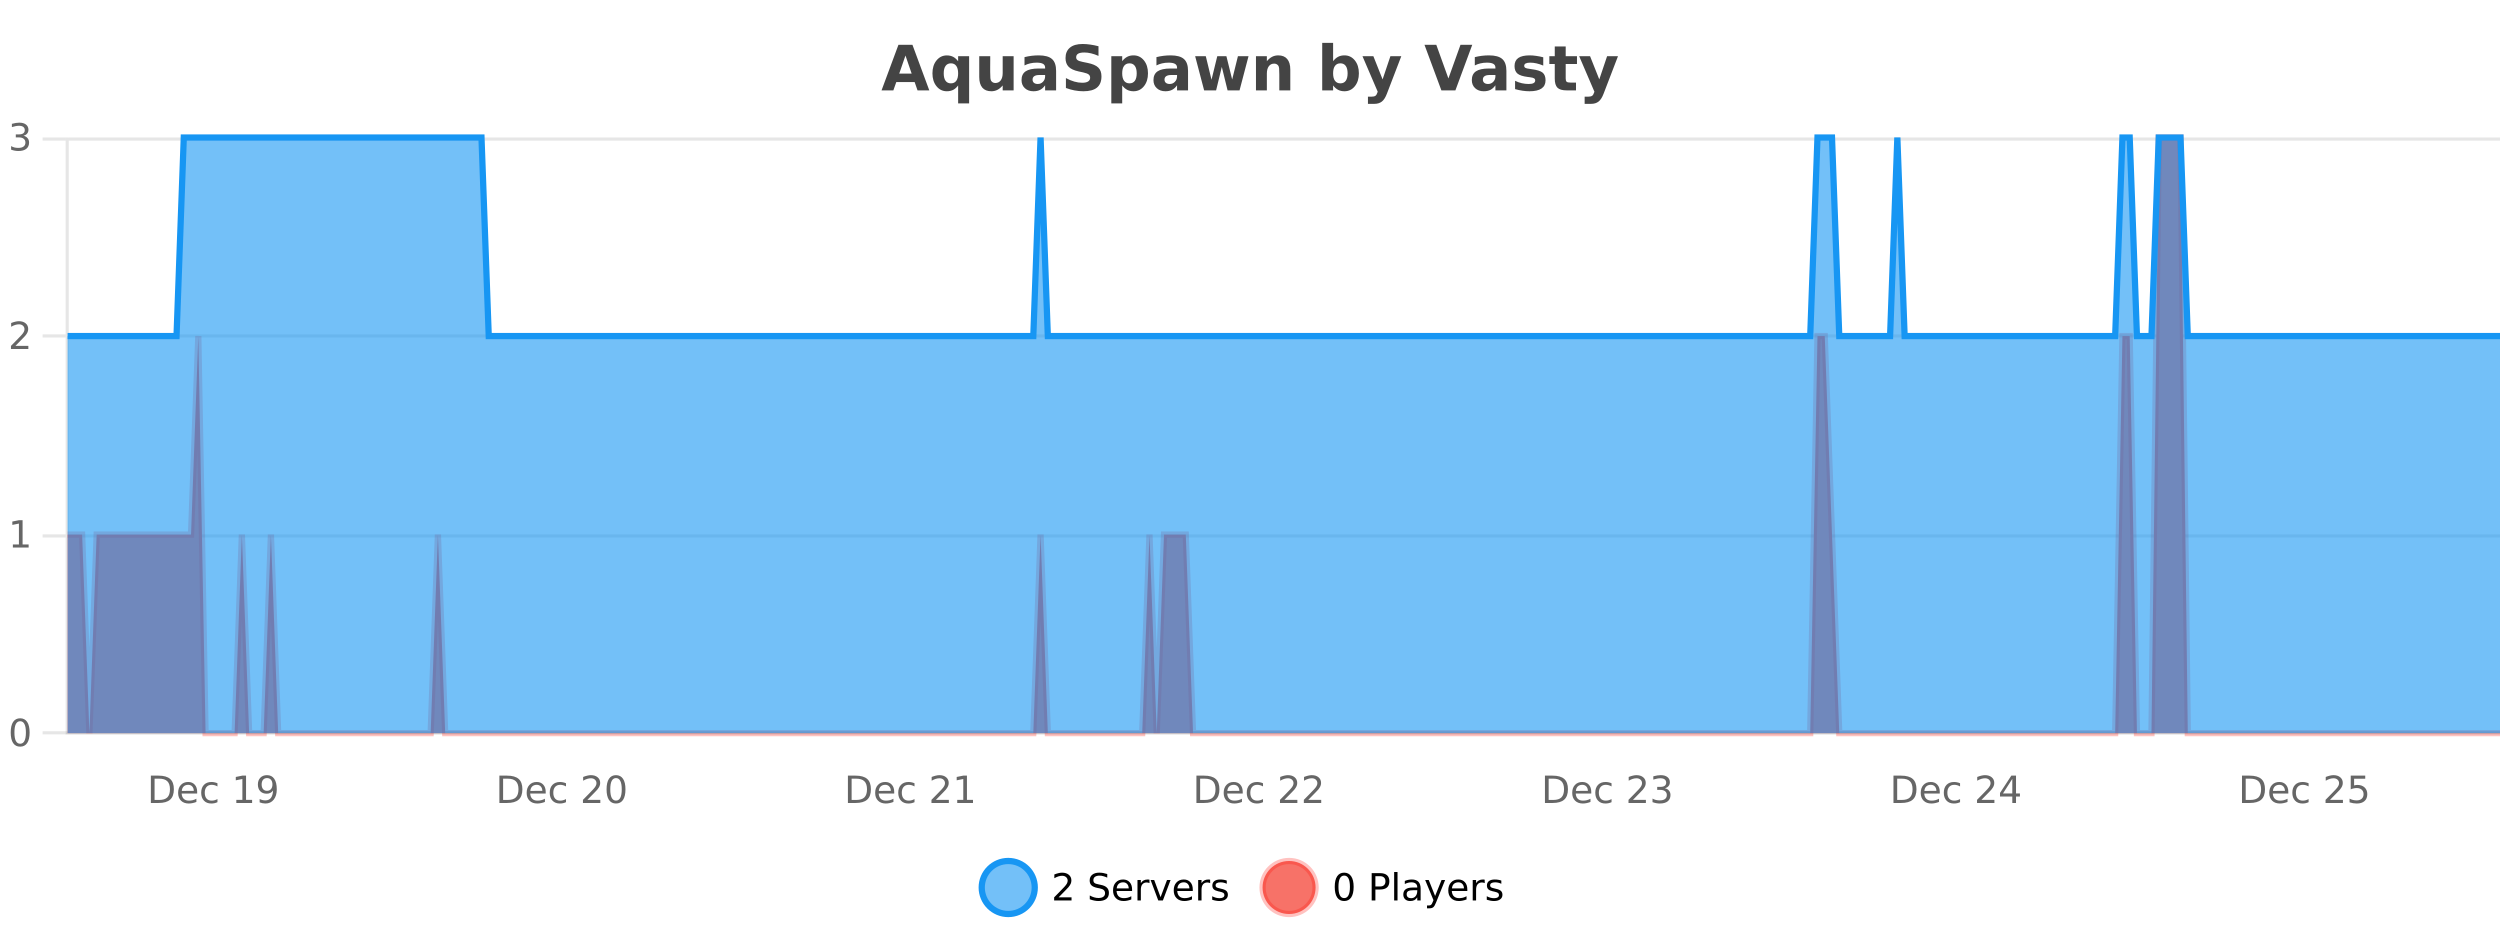 <?xml version="1.0" encoding="UTF-8"?>
<svg xmlns="http://www.w3.org/2000/svg" xmlns:xlink="http://www.w3.org/1999/xlink" width="800pt" height="300pt" viewBox="0 0 800 300" version="1.1">
<defs>
<clipPath id="clip1">
  <path d="M 285 263 L 360 263 L 360 300 L 285 300 Z M 285 263 "/>
</clipPath>
<clipPath id="clip2">
  <path d="M 375 263 L 450 263 L 450 300 L 375 300 Z M 375 263 "/>
</clipPath>
<clipPath id="clip3">
  <path d="M 21.633 44 L 800 44 L 800 234.602 L 21.633 234.602 Z M 21.633 44 "/>
</clipPath>
<clipPath id="clip4">
  <path d="M 20.633 43 L 800 43 L 800 235.602 L 20.633 235.602 Z M 20.633 43 "/>
</clipPath>
<clipPath id="clip5">
  <path d="M 21.633 44 L 800 44 L 800 234.602 L 21.633 234.602 Z M 21.633 44 "/>
</clipPath>
<clipPath id="clip6">
  <path d="M 20.633 43 L 800 43 L 800 136 L 20.633 136 Z M 20.633 43 "/>
</clipPath>
</defs>
<g id="surface1227271">
<rect x="0" y="0" width="800" height="300" style="fill:rgb(100%,100%,100%);fill-opacity:1;stroke:none;"/>
<path style="fill:none;stroke-width:1;stroke-linecap:butt;stroke-linejoin:miter;stroke:rgb(0%,0%,0%);stroke-opacity:0.098;stroke-miterlimit:10;" d="M 22 234.5 L 800 234.5 "/>
<path style="fill:none;stroke-width:1;stroke-linecap:butt;stroke-linejoin:miter;stroke:rgb(0%,0%,0%);stroke-opacity:0.098;stroke-miterlimit:10;" d="M 13.633 234.5 L 21 234.5 "/>
<path style="fill:none;stroke-width:1;stroke-linecap:butt;stroke-linejoin:miter;stroke:rgb(0%,0%,0%);stroke-opacity:0.098;stroke-miterlimit:10;" d="M 22 171.5 L 800 171.5 "/>
<path style="fill:none;stroke-width:1;stroke-linecap:butt;stroke-linejoin:miter;stroke:rgb(0%,0%,0%);stroke-opacity:0.098;stroke-miterlimit:10;" d="M 13.633 171.5 L 21 171.5 "/>
<path style="fill:none;stroke-width:1;stroke-linecap:butt;stroke-linejoin:miter;stroke:rgb(0%,0%,0%);stroke-opacity:0.098;stroke-miterlimit:10;" d="M 22 107.5 L 800 107.5 "/>
<path style="fill:none;stroke-width:1;stroke-linecap:butt;stroke-linejoin:miter;stroke:rgb(0%,0%,0%);stroke-opacity:0.098;stroke-miterlimit:10;" d="M 13.633 107.5 L 21 107.5 "/>
<path style="fill:none;stroke-width:1;stroke-linecap:butt;stroke-linejoin:miter;stroke:rgb(0%,0%,0%);stroke-opacity:0.098;stroke-miterlimit:10;" d="M 22 44.5 L 800 44.5 "/>
<path style="fill:none;stroke-width:1;stroke-linecap:butt;stroke-linejoin:miter;stroke:rgb(0%,0%,0%);stroke-opacity:0.098;stroke-miterlimit:10;" d="M 13.633 44.5 L 21 44.5 "/>
<path style=" stroke:none;fill-rule:nonzero;fill:rgb(9.02%,58.824%,95.294%);fill-opacity:0.6;" d="M 331.121 284 C 331.121 288.688 327.324 292.484 322.637 292.484 C 317.953 292.484 314.152 288.688 314.152 284 C 314.152 279.312 317.953 275.516 322.637 275.516 C 327.324 275.516 331.121 279.312 331.121 284 Z M 331.121 284 "/>
<g clip-path="url(#clip1)" clip-rule="nonzero">
<path style="fill:none;stroke-width:2;stroke-linecap:butt;stroke-linejoin:miter;stroke:rgb(9.02%,58.824%,95.294%);stroke-opacity:1;stroke-miterlimit:10;" d="M 331.121 284 C 331.121 288.688 327.324 292.484 322.637 292.484 C 317.953 292.484 314.152 288.688 314.152 284 C 314.152 279.312 317.953 275.516 322.637 275.516 C 327.324 275.516 331.121 279.312 331.121 284 Z M 331.121 284 "/>
</g>
<path style=" stroke:none;fill-rule:nonzero;fill:rgb(0%,0%,0%);fill-opacity:1;" d="M 338.75 287.156 L 342.891 287.156 L 342.891 288.156 L 337.328 288.156 L 337.328 287.156 C 337.773 286.699 338.383 286.078 339.156 285.297 C 339.938 284.508 340.426 283.996 340.625 283.766 C 341.008 283.352 341.273 282.996 341.422 282.703 C 341.578 282.402 341.656 282.109 341.656 281.828 C 341.656 281.359 341.488 280.98 341.156 280.688 C 340.832 280.398 340.41 280.25 339.891 280.25 C 339.516 280.25 339.117 280.312 338.703 280.438 C 338.297 280.562 337.859 280.762 337.391 281.031 L 337.391 279.828 C 337.867 279.641 338.312 279.5 338.719 279.406 C 339.133 279.305 339.516 279.25 339.859 279.25 C 340.766 279.25 341.488 279.48 342.031 279.938 C 342.57 280.387 342.844 280.992 342.844 281.75 C 342.844 282.105 342.773 282.445 342.641 282.766 C 342.504 283.09 342.258 283.469 341.906 283.906 C 341.801 284.023 341.488 284.352 340.969 284.891 C 340.445 285.434 339.707 286.188 338.75 287.156 Z M 354.32 279.688 L 354.32 280.844 C 353.871 280.637 353.445 280.48 353.039 280.375 C 352.641 280.262 352.262 280.203 351.898 280.203 C 351.25 280.203 350.75 280.328 350.398 280.578 C 350.055 280.828 349.883 281.188 349.883 281.656 C 349.883 282.043 349.996 282.336 350.227 282.531 C 350.453 282.73 350.898 282.887 351.555 283 L 352.258 283.156 C 353.141 283.324 353.793 283.621 354.211 284.047 C 354.637 284.465 354.852 285.027 354.852 285.734 C 354.852 286.59 354.562 287.234 353.992 287.672 C 353.43 288.109 352.594 288.328 351.492 288.328 C 351.086 288.328 350.648 288.281 350.18 288.188 C 349.711 288.094 349.227 287.953 348.727 287.766 L 348.727 286.547 C 349.203 286.82 349.672 287.023 350.133 287.156 C 350.602 287.293 351.055 287.359 351.492 287.359 C 352.168 287.359 352.688 287.23 353.055 286.969 C 353.43 286.699 353.617 286.32 353.617 285.828 C 353.617 285.402 353.48 285.07 353.211 284.828 C 352.949 284.578 352.516 284.398 351.914 284.281 L 351.195 284.141 C 350.309 283.965 349.668 283.688 349.273 283.312 C 348.887 282.938 348.695 282.418 348.695 281.75 C 348.695 280.969 348.965 280.359 349.508 279.922 C 350.047 279.477 350.797 279.25 351.758 279.25 C 352.172 279.25 352.59 279.289 353.008 279.359 C 353.434 279.434 353.871 279.543 354.32 279.688 Z M 362.266 284.609 L 362.266 285.125 L 357.297 285.125 C 357.348 285.875 357.57 286.445 357.969 286.828 C 358.375 287.215 358.93 287.406 359.641 287.406 C 360.055 287.406 360.457 287.359 360.844 287.266 C 361.238 287.164 361.629 287.008 362.016 286.797 L 362.016 287.828 C 361.617 287.984 361.219 288.105 360.812 288.188 C 360.406 288.281 359.992 288.328 359.578 288.328 C 358.535 288.328 357.707 288.027 357.094 287.422 C 356.477 286.809 356.172 285.98 356.172 284.938 C 356.172 283.867 356.461 283.016 357.047 282.391 C 357.629 281.758 358.41 281.438 359.391 281.438 C 360.273 281.438 360.973 281.727 361.484 282.297 C 362.004 282.859 362.266 283.633 362.266 284.609 Z M 361.188 284.281 C 361.176 283.699 361.008 283.23 360.688 282.875 C 360.363 282.523 359.938 282.344 359.406 282.344 C 358.801 282.344 358.316 282.516 357.953 282.859 C 357.598 283.203 357.395 283.684 357.344 284.297 Z M 367.836 282.594 C 367.711 282.531 367.574 282.484 367.43 282.453 C 367.293 282.414 367.137 282.391 366.961 282.391 C 366.355 282.391 365.887 282.59 365.555 282.984 C 365.23 283.383 365.07 283.953 365.07 284.703 L 365.07 288.156 L 363.992 288.156 L 363.992 281.594 L 365.07 281.594 L 365.07 282.609 C 365.297 282.215 365.594 281.922 365.961 281.734 C 366.324 281.539 366.766 281.438 367.289 281.438 C 367.359 281.438 367.438 281.445 367.523 281.453 C 367.617 281.465 367.715 281.48 367.82 281.5 Z M 368.195 281.594 L 369.336 281.594 L 371.383 287.094 L 373.445 281.594 L 374.586 281.594 L 372.117 288.156 L 370.648 288.156 Z M 381.688 284.609 L 381.688 285.125 L 376.719 285.125 C 376.77 285.875 376.992 286.445 377.391 286.828 C 377.797 287.215 378.352 287.406 379.062 287.406 C 379.477 287.406 379.879 287.359 380.266 287.266 C 380.66 287.164 381.051 287.008 381.438 286.797 L 381.438 287.828 C 381.039 287.984 380.641 288.105 380.234 288.188 C 379.828 288.281 379.414 288.328 379 288.328 C 377.957 288.328 377.129 288.027 376.516 287.422 C 375.898 286.809 375.594 285.98 375.594 284.938 C 375.594 283.867 375.883 283.016 376.469 282.391 C 377.051 281.758 377.832 281.438 378.812 281.438 C 379.695 281.438 380.395 281.727 380.906 282.297 C 381.426 282.859 381.688 283.633 381.688 284.609 Z M 380.609 284.281 C 380.598 283.699 380.43 283.23 380.109 282.875 C 379.785 282.523 379.359 282.344 378.828 282.344 C 378.223 282.344 377.738 282.516 377.375 282.859 C 377.02 283.203 376.816 283.684 376.766 284.297 Z M 387.258 282.594 C 387.133 282.531 386.996 282.484 386.852 282.453 C 386.715 282.414 386.559 282.391 386.383 282.391 C 385.777 282.391 385.309 282.59 384.977 282.984 C 384.652 283.383 384.492 283.953 384.492 284.703 L 384.492 288.156 L 383.414 288.156 L 383.414 281.594 L 384.492 281.594 L 384.492 282.609 C 384.719 282.215 385.016 281.922 385.383 281.734 C 385.746 281.539 386.188 281.438 386.711 281.438 C 386.781 281.438 386.859 281.445 386.945 281.453 C 387.039 281.465 387.137 281.48 387.242 281.5 Z M 392.562 281.781 L 392.562 282.812 C 392.258 282.656 391.941 282.543 391.609 282.469 C 391.285 282.387 390.945 282.344 390.594 282.344 C 390.062 282.344 389.66 282.43 389.391 282.594 C 389.117 282.75 388.984 282.996 388.984 283.328 C 388.984 283.578 389.078 283.777 389.266 283.922 C 389.461 284.059 389.852 284.188 390.438 284.312 L 390.797 284.406 C 391.566 284.562 392.113 284.793 392.438 285.094 C 392.758 285.398 392.922 285.812 392.922 286.344 C 392.922 286.961 392.676 287.445 392.188 287.797 C 391.707 288.152 391.047 288.328 390.203 288.328 C 389.848 288.328 389.477 288.289 389.094 288.219 C 388.719 288.156 388.32 288.059 387.906 287.922 L 387.906 286.797 C 388.301 287.008 388.691 287.164 389.078 287.266 C 389.461 287.371 389.848 287.422 390.234 287.422 C 390.734 287.422 391.117 287.34 391.391 287.172 C 391.672 286.996 391.812 286.746 391.812 286.422 C 391.812 286.133 391.711 285.906 391.516 285.75 C 391.316 285.594 390.883 285.445 390.219 285.297 L 389.844 285.219 C 389.176 285.074 388.691 284.855 388.391 284.562 C 388.098 284.273 387.953 283.875 387.953 283.375 C 387.953 282.75 388.172 282.273 388.609 281.938 C 389.047 281.605 389.664 281.438 390.469 281.438 C 390.863 281.438 391.238 281.469 391.594 281.531 C 391.945 281.586 392.27 281.668 392.562 281.781 Z M 332.637 277.016 "/>
<path style=" stroke:none;fill-rule:nonzero;fill:rgb(96.863%,44.706%,40.784%);fill-opacity:1;" d="M 420.988 284 C 420.988 288.688 417.191 292.484 412.504 292.484 C 407.82 292.484 404.02 288.688 404.02 284 C 404.02 279.312 407.82 275.516 412.504 275.516 C 417.191 275.516 420.988 279.312 420.988 284 Z M 420.988 284 "/>
<g clip-path="url(#clip2)" clip-rule="nonzero">
<path style="fill:none;stroke-width:2;stroke-linecap:butt;stroke-linejoin:miter;stroke:rgb(100%,4.706%,0%);stroke-opacity:0.247;stroke-miterlimit:10;" d="M 420.988 284 C 420.988 288.688 417.191 292.484 412.504 292.484 C 407.82 292.484 404.02 288.688 404.02 284 C 404.02 279.312 407.82 275.516 412.504 275.516 C 417.191 275.516 420.988 279.312 420.988 284 Z M 420.988 284 "/>
</g>
<path style=" stroke:none;fill-rule:nonzero;fill:rgb(0%,0%,0%);fill-opacity:1;" d="M 430.133 280.188 C 429.527 280.188 429.07 280.492 428.758 281.094 C 428.453 281.688 428.305 282.59 428.305 283.797 C 428.305 284.996 428.453 285.898 428.758 286.5 C 429.07 287.094 429.527 287.391 430.133 287.391 C 430.746 287.391 431.203 287.094 431.508 286.5 C 431.82 285.898 431.977 284.996 431.977 283.797 C 431.977 282.59 431.82 281.688 431.508 281.094 C 431.203 280.492 430.746 280.188 430.133 280.188 Z M 430.133 279.25 C 431.109 279.25 431.859 279.641 432.383 280.422 C 432.902 281.195 433.164 282.32 433.164 283.797 C 433.164 285.266 432.902 286.391 432.383 287.172 C 431.859 287.945 431.109 288.328 430.133 288.328 C 429.152 288.328 428.402 287.945 427.883 287.172 C 427.371 286.391 427.117 285.266 427.117 283.797 C 427.117 282.32 427.371 281.195 427.883 280.422 C 428.402 279.641 429.152 279.25 430.133 279.25 Z M 440.125 280.375 L 440.125 283.672 L 441.609 283.672 C 442.16 283.672 442.586 283.531 442.891 283.25 C 443.191 282.961 443.344 282.547 443.344 282.016 C 443.344 281.496 443.191 281.094 442.891 280.812 C 442.586 280.523 442.16 280.375 441.609 280.375 Z M 438.938 279.406 L 441.609 279.406 C 442.598 279.406 443.344 279.633 443.844 280.078 C 444.344 280.516 444.594 281.164 444.594 282.016 C 444.594 282.883 444.344 283.539 443.844 283.984 C 443.344 284.422 442.598 284.641 441.609 284.641 L 440.125 284.641 L 440.125 288.156 L 438.938 288.156 Z M 446.129 279.031 L 447.207 279.031 L 447.207 288.156 L 446.129 288.156 Z M 452.445 284.859 C 451.578 284.859 450.977 284.961 450.633 285.156 C 450.297 285.355 450.133 285.695 450.133 286.172 C 450.133 286.559 450.258 286.867 450.508 287.094 C 450.766 287.312 451.109 287.422 451.539 287.422 C 452.141 287.422 452.621 287.215 452.977 286.797 C 453.34 286.371 453.523 285.805 453.523 285.094 L 453.523 284.859 Z M 454.602 284.406 L 454.602 288.156 L 453.523 288.156 L 453.523 287.156 C 453.273 287.555 452.965 287.852 452.602 288.047 C 452.234 288.234 451.789 288.328 451.258 288.328 C 450.578 288.328 450.043 288.141 449.648 287.766 C 449.25 287.383 449.055 286.875 449.055 286.25 C 449.055 285.512 449.297 284.953 449.789 284.578 C 450.289 284.203 451.027 284.016 452.008 284.016 L 453.523 284.016 L 453.523 283.906 C 453.523 283.406 453.355 283.023 453.023 282.75 C 452.699 282.48 452.246 282.344 451.664 282.344 C 451.289 282.344 450.918 282.391 450.555 282.484 C 450.199 282.578 449.859 282.715 449.539 282.891 L 449.539 281.891 C 449.934 281.734 450.312 281.621 450.68 281.547 C 451.055 281.477 451.418 281.438 451.773 281.438 C 452.719 281.438 453.43 281.684 453.898 282.172 C 454.367 282.664 454.602 283.406 454.602 284.406 Z M 459.551 288.766 C 459.246 289.547 458.949 290.055 458.66 290.297 C 458.367 290.535 457.98 290.656 457.504 290.656 L 456.645 290.656 L 456.645 289.75 L 457.27 289.75 C 457.57 289.75 457.801 289.676 457.957 289.531 C 458.121 289.395 458.305 289.066 458.504 288.547 L 458.707 288.047 L 456.051 281.594 L 457.191 281.594 L 459.238 286.719 L 461.301 281.594 L 462.441 281.594 Z M 469.543 284.609 L 469.543 285.125 L 464.574 285.125 C 464.625 285.875 464.848 286.445 465.246 286.828 C 465.652 287.215 466.207 287.406 466.918 287.406 C 467.332 287.406 467.734 287.359 468.121 287.266 C 468.516 287.164 468.906 287.008 469.293 286.797 L 469.293 287.828 C 468.895 287.984 468.496 288.105 468.09 288.188 C 467.684 288.281 467.27 288.328 466.855 288.328 C 465.812 288.328 464.984 288.027 464.371 287.422 C 463.754 286.809 463.449 285.98 463.449 284.938 C 463.449 283.867 463.738 283.016 464.324 282.391 C 464.906 281.758 465.688 281.438 466.668 281.438 C 467.551 281.438 468.25 281.727 468.762 282.297 C 469.281 282.859 469.543 283.633 469.543 284.609 Z M 468.465 284.281 C 468.453 283.699 468.285 283.23 467.965 282.875 C 467.641 282.523 467.215 282.344 466.684 282.344 C 466.078 282.344 465.594 282.516 465.23 282.859 C 464.875 283.203 464.672 283.684 464.621 284.297 Z M 475.113 282.594 C 474.988 282.531 474.852 282.484 474.707 282.453 C 474.57 282.414 474.414 282.391 474.238 282.391 C 473.633 282.391 473.164 282.59 472.832 282.984 C 472.508 283.383 472.348 283.953 472.348 284.703 L 472.348 288.156 L 471.27 288.156 L 471.27 281.594 L 472.348 281.594 L 472.348 282.609 C 472.574 282.215 472.871 281.922 473.238 281.734 C 473.602 281.539 474.043 281.438 474.566 281.438 C 474.637 281.438 474.715 281.445 474.801 281.453 C 474.895 281.465 474.992 281.48 475.098 281.5 Z M 480.422 281.781 L 480.422 282.812 C 480.117 282.656 479.801 282.543 479.469 282.469 C 479.145 282.387 478.805 282.344 478.453 282.344 C 477.922 282.344 477.52 282.43 477.25 282.594 C 476.977 282.75 476.844 282.996 476.844 283.328 C 476.844 283.578 476.938 283.777 477.125 283.922 C 477.32 284.059 477.711 284.188 478.297 284.312 L 478.656 284.406 C 479.426 284.562 479.973 284.793 480.297 285.094 C 480.617 285.398 480.781 285.812 480.781 286.344 C 480.781 286.961 480.535 287.445 480.047 287.797 C 479.566 288.152 478.906 288.328 478.062 288.328 C 477.707 288.328 477.336 288.289 476.953 288.219 C 476.578 288.156 476.18 288.059 475.766 287.922 L 475.766 286.797 C 476.16 287.008 476.551 287.164 476.938 287.266 C 477.32 287.371 477.707 287.422 478.094 287.422 C 478.594 287.422 478.977 287.34 479.25 287.172 C 479.531 286.996 479.672 286.746 479.672 286.422 C 479.672 286.133 479.57 285.906 479.375 285.75 C 479.176 285.594 478.742 285.445 478.078 285.297 L 477.703 285.219 C 477.035 285.074 476.551 284.855 476.25 284.562 C 475.957 284.273 475.812 283.875 475.812 283.375 C 475.812 282.75 476.031 282.273 476.469 281.938 C 476.906 281.605 477.523 281.438 478.328 281.438 C 478.723 281.438 479.098 281.469 479.453 281.531 C 479.805 281.586 480.129 281.668 480.422 281.781 Z M 422.504 277.016 "/>
<path style=" stroke:none;fill-rule:nonzero;fill:rgb(26.667%,26.667%,26.667%);fill-opacity:1;" d="M 292.688 26.266 L 286.812 26.266 L 285.875 28.922 L 282.094 28.922 L 287.5 14.344 L 291.984 14.344 L 297.375 28.922 L 293.609 28.922 Z M 287.75 23.562 L 291.734 23.562 L 289.75 17.766 Z M 304.289 20.266 C 303.547 20.266 302.98 20.543 302.586 21.094 C 302.188 21.637 301.992 22.43 301.992 23.469 C 301.992 24.512 302.188 25.309 302.586 25.859 C 302.98 26.402 303.547 26.672 304.289 26.672 C 305.039 26.672 305.609 26.402 306.008 25.859 C 306.402 25.309 306.602 24.512 306.602 23.469 C 306.602 22.43 306.402 21.637 306.008 21.094 C 305.609 20.543 305.039 20.266 304.289 20.266 Z M 306.602 27.344 C 306.121 27.992 305.59 28.465 305.008 28.766 C 304.422 29.055 303.75 29.203 302.992 29.203 C 301.648 29.203 300.543 28.668 299.68 27.594 C 298.812 26.523 298.383 25.148 298.383 23.469 C 298.383 21.781 298.812 20.406 299.68 19.344 C 300.543 18.273 301.648 17.734 302.992 17.734 C 303.75 17.734 304.422 17.887 305.008 18.188 C 305.59 18.492 306.121 18.965 306.602 19.609 L 306.602 17.984 L 310.117 17.984 L 310.117 33.078 L 306.602 33.078 Z M 313.359 24.656 L 313.359 17.984 L 316.875 17.984 L 316.875 19.078 C 316.875 19.672 316.867 20.418 316.859 21.312 C 316.859 22.211 316.859 22.805 316.859 23.094 C 316.859 23.98 316.879 24.617 316.922 25 C 316.973 25.387 317.051 25.668 317.156 25.844 C 317.301 26.074 317.488 26.25 317.719 26.375 C 317.945 26.5 318.211 26.562 318.516 26.562 C 319.242 26.562 319.816 26.281 320.234 25.719 C 320.648 25.156 320.859 24.383 320.859 23.391 L 320.859 17.984 L 324.359 17.984 L 324.359 28.922 L 320.859 28.922 L 320.859 27.344 C 320.328 27.98 319.766 28.449 319.172 28.75 C 318.586 29.051 317.941 29.203 317.234 29.203 C 315.973 29.203 315.008 28.82 314.344 28.047 C 313.688 27.266 313.359 26.137 313.359 24.656 Z M 332.609 24 C 331.879 24 331.332 24.125 330.969 24.375 C 330.602 24.617 330.422 24.98 330.422 25.469 C 330.422 25.906 330.566 26.25 330.859 26.5 C 331.16 26.75 331.57 26.875 332.094 26.875 C 332.75 26.875 333.301 26.641 333.75 26.172 C 334.207 25.703 334.438 25.117 334.438 24.406 L 334.438 24 Z M 337.953 22.688 L 337.953 28.922 L 334.438 28.922 L 334.438 27.297 C 333.969 27.965 333.438 28.449 332.844 28.75 C 332.258 29.051 331.547 29.203 330.703 29.203 C 329.578 29.203 328.66 28.875 327.953 28.219 C 327.242 27.555 326.891 26.695 326.891 25.641 C 326.891 24.359 327.328 23.422 328.203 22.828 C 329.086 22.227 330.477 21.922 332.375 21.922 L 334.438 21.922 L 334.438 21.641 C 334.438 21.09 334.219 20.688 333.781 20.438 C 333.344 20.18 332.66 20.047 331.734 20.047 C 330.984 20.047 330.285 20.125 329.641 20.281 C 328.992 20.43 328.395 20.648 327.844 20.938 L 327.844 18.281 C 328.594 18.094 329.344 17.953 330.094 17.859 C 330.852 17.766 331.613 17.719 332.375 17.719 C 334.344 17.719 335.766 18.109 336.641 18.891 C 337.516 19.664 337.953 20.93 337.953 22.688 Z M 351.516 14.797 L 351.516 17.891 C 350.711 17.527 349.93 17.258 349.172 17.078 C 348.41 16.891 347.691 16.797 347.016 16.797 C 346.117 16.797 345.453 16.922 345.016 17.172 C 344.586 17.422 344.375 17.809 344.375 18.328 C 344.375 18.715 344.52 19.016 344.812 19.234 C 345.102 19.453 345.629 19.641 346.391 19.797 L 347.984 20.125 C 349.609 20.449 350.758 20.945 351.438 21.609 C 352.125 22.277 352.469 23.219 352.469 24.438 C 352.469 26.043 351.988 27.242 351.031 28.031 C 350.082 28.812 348.629 29.203 346.672 29.203 C 345.742 29.203 344.812 29.113 343.875 28.938 C 342.945 28.762 342.02 28.5 341.094 28.156 L 341.094 24.984 C 342.02 25.484 342.914 25.859 343.781 26.109 C 344.656 26.359 345.5 26.484 346.312 26.484 C 347.133 26.484 347.758 26.352 348.188 26.078 C 348.625 25.797 348.844 25.402 348.844 24.891 C 348.844 24.445 348.691 24.094 348.391 23.844 C 348.098 23.594 347.508 23.371 346.625 23.172 L 345.172 22.859 C 343.711 22.547 342.645 22.055 341.969 21.375 C 341.301 20.688 340.969 19.762 340.969 18.594 C 340.969 17.148 341.438 16.031 342.375 15.25 C 343.312 14.469 344.66 14.078 346.422 14.078 C 347.223 14.078 348.047 14.141 348.891 14.266 C 349.734 14.383 350.609 14.559 351.516 14.797 Z M 359.105 27.344 L 359.105 33.078 L 355.621 33.078 L 355.621 17.984 L 359.105 17.984 L 359.105 19.578 C 359.594 18.945 360.129 18.477 360.715 18.172 C 361.297 17.871 361.969 17.719 362.73 17.719 C 364.082 17.719 365.191 18.258 366.059 19.328 C 366.922 20.402 367.355 21.781 367.355 23.469 C 367.355 25.148 366.922 26.523 366.059 27.594 C 365.191 28.668 364.082 29.203 362.73 29.203 C 361.969 29.203 361.297 29.051 360.715 28.75 C 360.129 28.449 359.594 27.98 359.105 27.344 Z M 361.434 20.266 C 360.684 20.266 360.105 20.543 359.699 21.094 C 359.301 21.637 359.105 22.43 359.105 23.469 C 359.105 24.5 359.301 25.293 359.699 25.844 C 360.105 26.398 360.684 26.672 361.434 26.672 C 362.184 26.672 362.754 26.402 363.152 25.859 C 363.547 25.309 363.746 24.512 363.746 23.469 C 363.746 22.43 363.547 21.637 363.152 21.094 C 362.754 20.543 362.184 20.266 361.434 20.266 Z M 374.828 24 C 374.098 24 373.551 24.125 373.188 24.375 C 372.82 24.617 372.641 24.98 372.641 25.469 C 372.641 25.906 372.785 26.25 373.078 26.5 C 373.379 26.75 373.789 26.875 374.312 26.875 C 374.969 26.875 375.52 26.641 375.969 26.172 C 376.426 25.703 376.656 25.117 376.656 24.406 L 376.656 24 Z M 380.172 22.688 L 380.172 28.922 L 376.656 28.922 L 376.656 27.297 C 376.188 27.965 375.656 28.449 375.062 28.75 C 374.477 29.051 373.766 29.203 372.922 29.203 C 371.797 29.203 370.879 28.875 370.172 28.219 C 369.461 27.555 369.109 26.695 369.109 25.641 C 369.109 24.359 369.547 23.422 370.422 22.828 C 371.305 22.227 372.695 21.922 374.594 21.922 L 376.656 21.922 L 376.656 21.641 C 376.656 21.09 376.438 20.688 376 20.438 C 375.562 20.18 374.879 20.047 373.953 20.047 C 373.203 20.047 372.504 20.125 371.859 20.281 C 371.211 20.43 370.613 20.648 370.062 20.938 L 370.062 18.281 C 370.812 18.094 371.562 17.953 372.312 17.859 C 373.07 17.766 373.832 17.719 374.594 17.719 C 376.562 17.719 377.984 18.109 378.859 18.891 C 379.734 19.664 380.172 20.93 380.172 22.688 Z M 382.449 17.984 L 385.855 17.984 L 387.684 25.516 L 389.527 17.984 L 392.449 17.984 L 394.293 25.438 L 396.137 17.984 L 399.527 17.984 L 396.652 28.922 L 392.824 28.922 L 390.98 21.406 L 389.152 28.922 L 385.324 28.922 Z M 412.895 22.266 L 412.895 28.922 L 409.379 28.922 L 409.379 23.828 C 409.379 22.883 409.355 22.23 409.316 21.875 C 409.273 21.512 409.199 21.246 409.098 21.078 C 408.961 20.852 408.773 20.672 408.535 20.547 C 408.305 20.422 408.039 20.359 407.738 20.359 C 407.008 20.359 406.434 20.641 406.02 21.203 C 405.602 21.766 405.395 22.547 405.395 23.547 L 405.395 28.922 L 401.91 28.922 L 401.91 17.984 L 405.395 17.984 L 405.395 19.578 C 405.926 18.945 406.488 18.477 407.082 18.172 C 407.676 17.871 408.324 17.719 409.035 17.719 C 410.305 17.719 411.262 18.109 411.91 18.891 C 412.566 19.664 412.895 20.789 412.895 22.266 Z M 428.922 26.672 C 429.672 26.672 430.242 26.402 430.641 25.859 C 431.035 25.309 431.234 24.512 431.234 23.469 C 431.234 22.43 431.035 21.637 430.641 21.094 C 430.242 20.543 429.672 20.266 428.922 20.266 C 428.172 20.266 427.594 20.543 427.188 21.094 C 426.789 21.637 426.594 22.43 426.594 23.469 C 426.594 24.5 426.789 25.293 427.188 25.844 C 427.594 26.398 428.172 26.672 428.922 26.672 Z M 426.594 19.578 C 427.082 18.945 427.617 18.477 428.203 18.172 C 428.785 17.871 429.457 17.719 430.219 17.719 C 431.57 17.719 432.68 18.258 433.547 19.328 C 434.41 20.402 434.844 21.781 434.844 23.469 C 434.844 25.148 434.41 26.523 433.547 27.594 C 432.68 28.668 431.57 29.203 430.219 29.203 C 429.457 29.203 428.785 29.051 428.203 28.75 C 427.617 28.449 427.082 27.98 426.594 27.344 L 426.594 28.922 L 423.109 28.922 L 423.109 13.719 L 426.594 13.719 Z M 435.992 17.984 L 439.477 17.984 L 442.43 25.406 L 444.93 17.984 L 448.414 17.984 L 443.82 29.953 C 443.359 31.172 442.82 32.02 442.195 32.5 C 441.578 32.988 440.773 33.234 439.773 33.234 L 437.742 33.234 L 437.742 30.938 L 438.836 30.938 C 439.43 30.938 439.859 30.844 440.133 30.656 C 440.402 30.469 440.609 30.129 440.758 29.641 L 440.867 29.344 Z M 455.836 14.344 L 459.617 14.344 L 463.492 25.109 L 467.352 14.344 L 471.117 14.344 L 465.727 28.922 L 461.242 28.922 Z M 476.703 24 C 475.973 24 475.426 24.125 475.062 24.375 C 474.695 24.617 474.516 24.98 474.516 25.469 C 474.516 25.906 474.66 26.25 474.953 26.5 C 475.254 26.75 475.664 26.875 476.188 26.875 C 476.844 26.875 477.395 26.641 477.844 26.172 C 478.301 25.703 478.531 25.117 478.531 24.406 L 478.531 24 Z M 482.047 22.688 L 482.047 28.922 L 478.531 28.922 L 478.531 27.297 C 478.062 27.965 477.531 28.449 476.938 28.75 C 476.352 29.051 475.641 29.203 474.797 29.203 C 473.672 29.203 472.754 28.875 472.047 28.219 C 471.336 27.555 470.984 26.695 470.984 25.641 C 470.984 24.359 471.422 23.422 472.297 22.828 C 473.18 22.227 474.57 21.922 476.469 21.922 L 478.531 21.922 L 478.531 21.641 C 478.531 21.09 478.312 20.688 477.875 20.438 C 477.438 20.18 476.754 20.047 475.828 20.047 C 475.078 20.047 474.379 20.125 473.734 20.281 C 473.086 20.43 472.488 20.648 471.938 20.938 L 471.938 18.281 C 472.688 18.094 473.438 17.953 474.188 17.859 C 474.945 17.766 475.707 17.719 476.469 17.719 C 478.438 17.719 479.859 18.109 480.734 18.891 C 481.609 19.664 482.047 20.93 482.047 22.688 Z M 493.84 18.328 L 493.84 20.984 C 493.098 20.672 492.379 20.438 491.684 20.281 C 490.984 20.125 490.324 20.047 489.699 20.047 C 489.043 20.047 488.551 20.133 488.23 20.297 C 487.906 20.465 487.746 20.719 487.746 21.062 C 487.746 21.344 487.863 21.559 488.105 21.703 C 488.355 21.852 488.793 21.961 489.418 22.031 L 490.043 22.125 C 491.832 22.355 493.035 22.73 493.652 23.25 C 494.266 23.773 494.574 24.59 494.574 25.703 C 494.574 26.871 494.141 27.746 493.277 28.328 C 492.422 28.914 491.145 29.203 489.449 29.203 C 488.719 29.203 487.969 29.145 487.199 29.031 C 486.426 28.918 485.637 28.746 484.824 28.516 L 484.824 25.859 C 485.52 26.203 486.234 26.461 486.965 26.625 C 487.691 26.793 488.438 26.875 489.199 26.875 C 489.887 26.875 490.402 26.781 490.746 26.594 C 491.09 26.406 491.262 26.125 491.262 25.75 C 491.262 25.438 491.141 25.211 490.902 25.062 C 490.66 24.906 490.188 24.789 489.48 24.703 L 488.871 24.625 C 487.309 24.43 486.215 24.07 485.59 23.547 C 484.965 23.016 484.652 22.215 484.652 21.141 C 484.652 19.984 485.047 19.125 485.84 18.562 C 486.641 18 487.859 17.719 489.496 17.719 C 490.141 17.719 490.816 17.773 491.527 17.875 C 492.234 17.969 493.004 18.121 493.84 18.328 Z M 501.023 14.875 L 501.023 17.984 L 504.633 17.984 L 504.633 20.484 L 501.023 20.484 L 501.023 25.125 C 501.023 25.637 501.121 25.98 501.32 26.156 C 501.527 26.336 501.93 26.422 502.523 26.422 L 504.32 26.422 L 504.32 28.922 L 501.32 28.922 C 499.945 28.922 498.965 28.637 498.383 28.062 C 497.809 27.48 497.523 26.5 497.523 25.125 L 497.523 20.484 L 495.789 20.484 L 495.789 17.984 L 497.523 17.984 L 497.523 14.875 Z M 505.336 17.984 L 508.82 17.984 L 511.773 25.406 L 514.273 17.984 L 517.758 17.984 L 513.164 29.953 C 512.703 31.172 512.164 32.02 511.539 32.5 C 510.922 32.988 510.117 33.234 509.117 33.234 L 507.086 33.234 L 507.086 30.938 L 508.18 30.938 C 508.773 30.938 509.203 30.844 509.477 30.656 C 509.746 30.469 509.953 30.129 510.102 29.641 L 510.211 29.344 Z M 282 10.359 "/>
<path style="fill:none;stroke-width:1;stroke-linecap:butt;stroke-linejoin:miter;stroke:rgb(0%,0%,0%);stroke-opacity:0.098;stroke-miterlimit:10;" d="M 21 234.5 L 801 234.5 "/>
<path style=" stroke:none;fill-rule:nonzero;fill:rgb(40%,40%,40%);fill-opacity:1;" d="M 49.465 249.172 L 49.465 255.984 L 50.902 255.984 C 52.109 255.984 52.988 255.715 53.543 255.172 C 54.105 254.621 54.387 253.75 54.387 252.562 C 54.387 251.398 54.105 250.543 53.543 250 C 52.988 249.449 52.109 249.172 50.902 249.172 Z M 48.277 248.203 L 50.715 248.203 C 52.41 248.203 53.656 248.559 54.449 249.266 C 55.238 249.965 55.637 251.062 55.637 252.562 C 55.637 254.074 55.234 255.184 54.434 255.891 C 53.641 256.602 52.402 256.953 50.715 256.953 L 48.277 256.953 Z M 63.094 253.406 L 63.094 253.922 L 58.125 253.922 C 58.176 254.672 58.398 255.242 58.797 255.625 C 59.203 256.012 59.758 256.203 60.469 256.203 C 60.883 256.203 61.285 256.156 61.672 256.062 C 62.066 255.961 62.457 255.805 62.844 255.594 L 62.844 256.625 C 62.445 256.781 62.047 256.902 61.641 256.984 C 61.234 257.078 60.82 257.125 60.406 257.125 C 59.363 257.125 58.535 256.824 57.922 256.219 C 57.305 255.605 57 254.777 57 253.734 C 57 252.664 57.289 251.812 57.875 251.188 C 58.457 250.555 59.238 250.234 60.219 250.234 C 61.102 250.234 61.801 250.523 62.312 251.094 C 62.832 251.656 63.094 252.43 63.094 253.406 Z M 62.016 253.078 C 62.004 252.496 61.836 252.027 61.516 251.672 C 61.191 251.32 60.766 251.141 60.234 251.141 C 59.629 251.141 59.145 251.312 58.781 251.656 C 58.426 252 58.223 252.48 58.172 253.094 Z M 69.586 250.641 L 69.586 251.656 C 69.273 251.48 68.965 251.352 68.664 251.266 C 68.359 251.184 68.055 251.141 67.742 251.141 C 67.031 251.141 66.484 251.367 66.102 251.812 C 65.715 252.25 65.523 252.871 65.523 253.672 C 65.523 254.477 65.715 255.102 66.102 255.547 C 66.484 255.984 67.031 256.203 67.742 256.203 C 68.055 256.203 68.359 256.164 68.664 256.078 C 68.965 255.996 69.273 255.871 69.586 255.703 L 69.586 256.703 C 69.281 256.84 68.969 256.945 68.648 257.016 C 68.324 257.086 67.98 257.125 67.617 257.125 C 66.625 257.125 65.84 256.82 65.258 256.203 C 64.672 255.578 64.383 254.734 64.383 253.672 C 64.383 252.609 64.672 251.773 65.258 251.156 C 65.852 250.543 66.664 250.234 67.695 250.234 C 68.016 250.234 68.336 250.273 68.648 250.344 C 68.969 250.406 69.281 250.508 69.586 250.641 Z M 75.625 255.953 L 77.562 255.953 L 77.562 249.281 L 75.453 249.703 L 75.453 248.625 L 77.547 248.203 L 78.734 248.203 L 78.734 255.953 L 80.672 255.953 L 80.672 256.953 L 75.625 256.953 Z M 83.086 256.766 L 83.086 255.688 C 83.387 255.836 83.688 255.945 83.992 256.016 C 84.293 256.09 84.594 256.125 84.898 256.125 C 85.68 256.125 86.273 255.867 86.68 255.344 C 87.094 254.812 87.328 254.012 87.383 252.938 C 87.164 253.281 86.875 253.543 86.523 253.719 C 86.18 253.898 85.793 253.984 85.367 253.984 C 84.492 253.984 83.797 253.727 83.289 253.203 C 82.777 252.672 82.523 251.945 82.523 251.016 C 82.523 250.121 82.789 249.402 83.32 248.859 C 83.852 248.32 84.559 248.047 85.445 248.047 C 86.453 248.047 87.227 248.438 87.758 249.219 C 88.297 249.992 88.57 251.117 88.57 252.594 C 88.57 253.969 88.242 255.07 87.586 255.891 C 86.93 256.715 86.047 257.125 84.945 257.125 C 84.641 257.125 84.34 257.094 84.039 257.031 C 83.734 256.977 83.418 256.891 83.086 256.766 Z M 85.445 253.062 C 85.977 253.062 86.398 252.883 86.711 252.516 C 87.023 252.152 87.18 251.652 87.18 251.016 C 87.18 250.391 87.023 249.898 86.711 249.531 C 86.398 249.168 85.977 248.984 85.445 248.984 C 84.914 248.984 84.492 249.168 84.18 249.531 C 83.875 249.898 83.727 250.391 83.727 251.016 C 83.727 251.652 83.875 252.152 84.18 252.516 C 84.492 252.883 84.914 253.062 85.445 253.062 Z M 47.105 245.816 "/>
<path style=" stroke:none;fill-rule:nonzero;fill:rgb(40%,40%,40%);fill-opacity:1;" d="M 160.992 249.172 L 160.992 255.984 L 162.43 255.984 C 163.637 255.984 164.516 255.715 165.07 255.172 C 165.633 254.621 165.914 253.75 165.914 252.562 C 165.914 251.398 165.633 250.543 165.07 250 C 164.516 249.449 163.637 249.172 162.43 249.172 Z M 159.805 248.203 L 162.242 248.203 C 163.938 248.203 165.184 248.559 165.977 249.266 C 166.766 249.965 167.164 251.062 167.164 252.562 C 167.164 254.074 166.762 255.184 165.961 255.891 C 165.168 256.602 163.93 256.953 162.242 256.953 L 159.805 256.953 Z M 174.625 253.406 L 174.625 253.922 L 169.656 253.922 C 169.707 254.672 169.93 255.242 170.328 255.625 C 170.734 256.012 171.289 256.203 172 256.203 C 172.414 256.203 172.816 256.156 173.203 256.062 C 173.598 255.961 173.988 255.805 174.375 255.594 L 174.375 256.625 C 173.977 256.781 173.578 256.902 173.172 256.984 C 172.766 257.078 172.352 257.125 171.938 257.125 C 170.895 257.125 170.066 256.824 169.453 256.219 C 168.836 255.605 168.531 254.777 168.531 253.734 C 168.531 252.664 168.82 251.812 169.406 251.188 C 169.988 250.555 170.77 250.234 171.75 250.234 C 172.633 250.234 173.332 250.523 173.844 251.094 C 174.363 251.656 174.625 252.43 174.625 253.406 Z M 173.547 253.078 C 173.535 252.496 173.367 252.027 173.047 251.672 C 172.723 251.32 172.297 251.141 171.766 251.141 C 171.16 251.141 170.676 251.312 170.312 251.656 C 169.957 252 169.754 252.48 169.703 253.094 Z M 181.117 250.641 L 181.117 251.656 C 180.805 251.48 180.496 251.352 180.195 251.266 C 179.891 251.184 179.586 251.141 179.273 251.141 C 178.562 251.141 178.016 251.367 177.633 251.812 C 177.246 252.25 177.055 252.871 177.055 253.672 C 177.055 254.477 177.246 255.102 177.633 255.547 C 178.016 255.984 178.562 256.203 179.273 256.203 C 179.586 256.203 179.891 256.164 180.195 256.078 C 180.496 255.996 180.805 255.871 181.117 255.703 L 181.117 256.703 C 180.812 256.84 180.5 256.945 180.18 257.016 C 179.855 257.086 179.512 257.125 179.148 257.125 C 178.156 257.125 177.371 256.82 176.789 256.203 C 176.203 255.578 175.914 254.734 175.914 253.672 C 175.914 252.609 176.203 251.773 176.789 251.156 C 177.383 250.543 178.195 250.234 179.227 250.234 C 179.547 250.234 179.867 250.273 180.18 250.344 C 180.5 250.406 180.812 250.508 181.117 250.641 Z M 187.965 255.953 L 192.105 255.953 L 192.105 256.953 L 186.543 256.953 L 186.543 255.953 C 186.988 255.496 187.598 254.875 188.371 254.094 C 189.152 253.305 189.641 252.793 189.84 252.562 C 190.223 252.148 190.488 251.793 190.637 251.5 C 190.793 251.199 190.871 250.906 190.871 250.625 C 190.871 250.156 190.703 249.777 190.371 249.484 C 190.047 249.195 189.625 249.047 189.105 249.047 C 188.73 249.047 188.332 249.109 187.918 249.234 C 187.512 249.359 187.074 249.559 186.605 249.828 L 186.605 248.625 C 187.082 248.438 187.527 248.297 187.934 248.203 C 188.348 248.102 188.73 248.047 189.074 248.047 C 189.98 248.047 190.703 248.277 191.246 248.734 C 191.785 249.184 192.059 249.789 192.059 250.547 C 192.059 250.902 191.988 251.242 191.855 251.562 C 191.719 251.887 191.473 252.266 191.121 252.703 C 191.016 252.82 190.703 253.148 190.184 253.688 C 189.66 254.23 188.922 254.984 187.965 255.953 Z M 197.117 248.984 C 196.512 248.984 196.055 249.289 195.742 249.891 C 195.438 250.484 195.289 251.387 195.289 252.594 C 195.289 253.793 195.438 254.695 195.742 255.297 C 196.055 255.891 196.512 256.188 197.117 256.188 C 197.73 256.188 198.188 255.891 198.492 255.297 C 198.805 254.695 198.961 253.793 198.961 252.594 C 198.961 251.387 198.805 250.484 198.492 249.891 C 198.188 249.289 197.73 248.984 197.117 248.984 Z M 197.117 248.047 C 198.094 248.047 198.844 248.438 199.367 249.219 C 199.887 249.992 200.148 251.117 200.148 252.594 C 200.148 254.062 199.887 255.188 199.367 255.969 C 198.844 256.742 198.094 257.125 197.117 257.125 C 196.137 257.125 195.387 256.742 194.867 255.969 C 194.355 255.188 194.102 254.062 194.102 252.594 C 194.102 251.117 194.355 249.992 194.867 249.219 C 195.387 248.438 196.137 248.047 197.117 248.047 Z M 158.633 245.816 "/>
<path style=" stroke:none;fill-rule:nonzero;fill:rgb(40%,40%,40%);fill-opacity:1;" d="M 272.52 249.172 L 272.52 255.984 L 273.957 255.984 C 275.164 255.984 276.043 255.715 276.598 255.172 C 277.16 254.621 277.441 253.75 277.441 252.562 C 277.441 251.398 277.16 250.543 276.598 250 C 276.043 249.449 275.164 249.172 273.957 249.172 Z M 271.332 248.203 L 273.77 248.203 C 275.465 248.203 276.711 248.559 277.504 249.266 C 278.293 249.965 278.691 251.062 278.691 252.562 C 278.691 254.074 278.289 255.184 277.488 255.891 C 276.695 256.602 275.457 256.953 273.77 256.953 L 271.332 256.953 Z M 286.148 253.406 L 286.148 253.922 L 281.18 253.922 C 281.23 254.672 281.453 255.242 281.852 255.625 C 282.258 256.012 282.812 256.203 283.523 256.203 C 283.938 256.203 284.34 256.156 284.727 256.062 C 285.121 255.961 285.512 255.805 285.898 255.594 L 285.898 256.625 C 285.5 256.781 285.102 256.902 284.695 256.984 C 284.289 257.078 283.875 257.125 283.461 257.125 C 282.418 257.125 281.59 256.824 280.977 256.219 C 280.359 255.605 280.055 254.777 280.055 253.734 C 280.055 252.664 280.344 251.812 280.93 251.188 C 281.512 250.555 282.293 250.234 283.273 250.234 C 284.156 250.234 284.855 250.523 285.367 251.094 C 285.887 251.656 286.148 252.43 286.148 253.406 Z M 285.07 253.078 C 285.059 252.496 284.891 252.027 284.57 251.672 C 284.246 251.32 283.82 251.141 283.289 251.141 C 282.684 251.141 282.199 251.312 281.836 251.656 C 281.48 252 281.277 252.48 281.227 253.094 Z M 292.641 250.641 L 292.641 251.656 C 292.328 251.48 292.02 251.352 291.719 251.266 C 291.414 251.184 291.109 251.141 290.797 251.141 C 290.086 251.141 289.539 251.367 289.156 251.812 C 288.77 252.25 288.578 252.871 288.578 253.672 C 288.578 254.477 288.77 255.102 289.156 255.547 C 289.539 255.984 290.086 256.203 290.797 256.203 C 291.109 256.203 291.414 256.164 291.719 256.078 C 292.02 255.996 292.328 255.871 292.641 255.703 L 292.641 256.703 C 292.336 256.84 292.023 256.945 291.703 257.016 C 291.379 257.086 291.035 257.125 290.672 257.125 C 289.68 257.125 288.895 256.82 288.312 256.203 C 287.727 255.578 287.438 254.734 287.438 253.672 C 287.438 252.609 287.727 251.773 288.312 251.156 C 288.906 250.543 289.719 250.234 290.75 250.234 C 291.07 250.234 291.391 250.273 291.703 250.344 C 292.023 250.406 292.336 250.508 292.641 250.641 Z M 299.492 255.953 L 303.633 255.953 L 303.633 256.953 L 298.07 256.953 L 298.07 255.953 C 298.516 255.496 299.125 254.875 299.898 254.094 C 300.68 253.305 301.168 252.793 301.367 252.562 C 301.75 252.148 302.016 251.793 302.164 251.5 C 302.32 251.199 302.398 250.906 302.398 250.625 C 302.398 250.156 302.23 249.777 301.898 249.484 C 301.574 249.195 301.152 249.047 300.633 249.047 C 300.258 249.047 299.859 249.109 299.445 249.234 C 299.039 249.359 298.602 249.559 298.133 249.828 L 298.133 248.625 C 298.609 248.438 299.055 248.297 299.461 248.203 C 299.875 248.102 300.258 248.047 300.602 248.047 C 301.508 248.047 302.23 248.277 302.773 248.734 C 303.312 249.184 303.586 249.789 303.586 250.547 C 303.586 250.902 303.516 251.242 303.383 251.562 C 303.246 251.887 303 252.266 302.648 252.703 C 302.543 252.82 302.23 253.148 301.711 253.688 C 301.188 254.23 300.449 254.984 299.492 255.953 Z M 306.312 255.953 L 308.25 255.953 L 308.25 249.281 L 306.141 249.703 L 306.141 248.625 L 308.234 248.203 L 309.422 248.203 L 309.422 255.953 L 311.359 255.953 L 311.359 256.953 L 306.312 256.953 Z M 270.16 245.816 "/>
<path style=" stroke:none;fill-rule:nonzero;fill:rgb(40%,40%,40%);fill-opacity:1;" d="M 384.043 249.172 L 384.043 255.984 L 385.48 255.984 C 386.688 255.984 387.566 255.715 388.121 255.172 C 388.684 254.621 388.965 253.75 388.965 252.562 C 388.965 251.398 388.684 250.543 388.121 250 C 387.566 249.449 386.688 249.172 385.48 249.172 Z M 382.855 248.203 L 385.293 248.203 C 386.988 248.203 388.234 248.559 389.027 249.266 C 389.816 249.965 390.215 251.062 390.215 252.562 C 390.215 254.074 389.812 255.184 389.012 255.891 C 388.219 256.602 386.98 256.953 385.293 256.953 L 382.855 256.953 Z M 397.672 253.406 L 397.672 253.922 L 392.703 253.922 C 392.754 254.672 392.977 255.242 393.375 255.625 C 393.781 256.012 394.336 256.203 395.047 256.203 C 395.461 256.203 395.863 256.156 396.25 256.062 C 396.645 255.961 397.035 255.805 397.422 255.594 L 397.422 256.625 C 397.023 256.781 396.625 256.902 396.219 256.984 C 395.812 257.078 395.398 257.125 394.984 257.125 C 393.941 257.125 393.113 256.824 392.5 256.219 C 391.883 255.605 391.578 254.777 391.578 253.734 C 391.578 252.664 391.867 251.812 392.453 251.188 C 393.035 250.555 393.816 250.234 394.797 250.234 C 395.68 250.234 396.379 250.523 396.891 251.094 C 397.41 251.656 397.672 252.43 397.672 253.406 Z M 396.594 253.078 C 396.582 252.496 396.414 252.027 396.094 251.672 C 395.77 251.32 395.344 251.141 394.812 251.141 C 394.207 251.141 393.723 251.312 393.359 251.656 C 393.004 252 392.801 252.48 392.75 253.094 Z M 404.164 250.641 L 404.164 251.656 C 403.852 251.48 403.543 251.352 403.242 251.266 C 402.938 251.184 402.633 251.141 402.32 251.141 C 401.609 251.141 401.062 251.367 400.68 251.812 C 400.293 252.25 400.102 252.871 400.102 253.672 C 400.102 254.477 400.293 255.102 400.68 255.547 C 401.062 255.984 401.609 256.203 402.32 256.203 C 402.633 256.203 402.938 256.164 403.242 256.078 C 403.543 255.996 403.852 255.871 404.164 255.703 L 404.164 256.703 C 403.859 256.84 403.547 256.945 403.227 257.016 C 402.902 257.086 402.559 257.125 402.195 257.125 C 401.203 257.125 400.418 256.82 399.836 256.203 C 399.25 255.578 398.961 254.734 398.961 253.672 C 398.961 252.609 399.25 251.773 399.836 251.156 C 400.43 250.543 401.242 250.234 402.273 250.234 C 402.594 250.234 402.914 250.273 403.227 250.344 C 403.547 250.406 403.859 250.508 404.164 250.641 Z M 411.016 255.953 L 415.156 255.953 L 415.156 256.953 L 409.594 256.953 L 409.594 255.953 C 410.039 255.496 410.648 254.875 411.422 254.094 C 412.203 253.305 412.691 252.793 412.891 252.562 C 413.273 252.148 413.539 251.793 413.688 251.5 C 413.844 251.199 413.922 250.906 413.922 250.625 C 413.922 250.156 413.754 249.777 413.422 249.484 C 413.098 249.195 412.676 249.047 412.156 249.047 C 411.781 249.047 411.383 249.109 410.969 249.234 C 410.562 249.359 410.125 249.559 409.656 249.828 L 409.656 248.625 C 410.133 248.438 410.578 248.297 410.984 248.203 C 411.398 248.102 411.781 248.047 412.125 248.047 C 413.031 248.047 413.754 248.277 414.297 248.734 C 414.836 249.184 415.109 249.789 415.109 250.547 C 415.109 250.902 415.039 251.242 414.906 251.562 C 414.77 251.887 414.523 252.266 414.172 252.703 C 414.066 252.82 413.754 253.148 413.234 253.688 C 412.711 254.23 411.973 254.984 411.016 255.953 Z M 418.648 255.953 L 422.789 255.953 L 422.789 256.953 L 417.227 256.953 L 417.227 255.953 C 417.672 255.496 418.281 254.875 419.055 254.094 C 419.836 253.305 420.324 252.793 420.523 252.562 C 420.906 252.148 421.172 251.793 421.32 251.5 C 421.477 251.199 421.555 250.906 421.555 250.625 C 421.555 250.156 421.387 249.777 421.055 249.484 C 420.73 249.195 420.309 249.047 419.789 249.047 C 419.414 249.047 419.016 249.109 418.602 249.234 C 418.195 249.359 417.758 249.559 417.289 249.828 L 417.289 248.625 C 417.766 248.438 418.211 248.297 418.617 248.203 C 419.031 248.102 419.414 248.047 419.758 248.047 C 420.664 248.047 421.387 248.277 421.93 248.734 C 422.469 249.184 422.742 249.789 422.742 250.547 C 422.742 250.902 422.672 251.242 422.539 251.562 C 422.402 251.887 422.156 252.266 421.805 252.703 C 421.699 252.82 421.387 253.148 420.867 253.688 C 420.344 254.23 419.605 254.984 418.648 255.953 Z M 381.684 245.816 "/>
<path style=" stroke:none;fill-rule:nonzero;fill:rgb(40%,40%,40%);fill-opacity:1;" d="M 495.57 249.172 L 495.57 255.984 L 497.008 255.984 C 498.215 255.984 499.094 255.715 499.648 255.172 C 500.211 254.621 500.492 253.75 500.492 252.562 C 500.492 251.398 500.211 250.543 499.648 250 C 499.094 249.449 498.215 249.172 497.008 249.172 Z M 494.383 248.203 L 496.82 248.203 C 498.516 248.203 499.762 248.559 500.555 249.266 C 501.344 249.965 501.742 251.062 501.742 252.562 C 501.742 254.074 501.34 255.184 500.539 255.891 C 499.746 256.602 498.508 256.953 496.82 256.953 L 494.383 256.953 Z M 509.203 253.406 L 509.203 253.922 L 504.234 253.922 C 504.285 254.672 504.508 255.242 504.906 255.625 C 505.312 256.012 505.867 256.203 506.578 256.203 C 506.992 256.203 507.395 256.156 507.781 256.062 C 508.176 255.961 508.566 255.805 508.953 255.594 L 508.953 256.625 C 508.555 256.781 508.156 256.902 507.75 256.984 C 507.344 257.078 506.93 257.125 506.516 257.125 C 505.473 257.125 504.645 256.824 504.031 256.219 C 503.414 255.605 503.109 254.777 503.109 253.734 C 503.109 252.664 503.398 251.812 503.984 251.188 C 504.566 250.555 505.348 250.234 506.328 250.234 C 507.211 250.234 507.91 250.523 508.422 251.094 C 508.941 251.656 509.203 252.43 509.203 253.406 Z M 508.125 253.078 C 508.113 252.496 507.945 252.027 507.625 251.672 C 507.301 251.32 506.875 251.141 506.344 251.141 C 505.738 251.141 505.254 251.312 504.891 251.656 C 504.535 252 504.332 252.48 504.281 253.094 Z M 515.695 250.641 L 515.695 251.656 C 515.383 251.48 515.074 251.352 514.773 251.266 C 514.469 251.184 514.164 251.141 513.852 251.141 C 513.141 251.141 512.594 251.367 512.211 251.812 C 511.824 252.25 511.633 252.871 511.633 253.672 C 511.633 254.477 511.824 255.102 512.211 255.547 C 512.594 255.984 513.141 256.203 513.852 256.203 C 514.164 256.203 514.469 256.164 514.773 256.078 C 515.074 255.996 515.383 255.871 515.695 255.703 L 515.695 256.703 C 515.391 256.84 515.078 256.945 514.758 257.016 C 514.434 257.086 514.09 257.125 513.727 257.125 C 512.734 257.125 511.949 256.82 511.367 256.203 C 510.781 255.578 510.492 254.734 510.492 253.672 C 510.492 252.609 510.781 251.773 511.367 251.156 C 511.961 250.543 512.773 250.234 513.805 250.234 C 514.125 250.234 514.445 250.273 514.758 250.344 C 515.078 250.406 515.391 250.508 515.695 250.641 Z M 522.543 255.953 L 526.684 255.953 L 526.684 256.953 L 521.121 256.953 L 521.121 255.953 C 521.566 255.496 522.176 254.875 522.949 254.094 C 523.73 253.305 524.219 252.793 524.418 252.562 C 524.801 252.148 525.066 251.793 525.215 251.5 C 525.371 251.199 525.449 250.906 525.449 250.625 C 525.449 250.156 525.281 249.777 524.949 249.484 C 524.625 249.195 524.203 249.047 523.684 249.047 C 523.309 249.047 522.91 249.109 522.496 249.234 C 522.09 249.359 521.652 249.559 521.184 249.828 L 521.184 248.625 C 521.66 248.438 522.105 248.297 522.512 248.203 C 522.926 248.102 523.309 248.047 523.652 248.047 C 524.559 248.047 525.281 248.277 525.824 248.734 C 526.363 249.184 526.637 249.789 526.637 250.547 C 526.637 250.902 526.566 251.242 526.434 251.562 C 526.297 251.887 526.051 252.266 525.699 252.703 C 525.594 252.82 525.281 253.148 524.762 253.688 C 524.238 254.23 523.5 254.984 522.543 255.953 Z M 532.758 252.234 C 533.32 252.359 533.758 252.617 534.07 253 C 534.391 253.375 534.555 253.844 534.555 254.406 C 534.555 255.273 534.258 255.945 533.664 256.422 C 533.07 256.891 532.227 257.125 531.133 257.125 C 530.766 257.125 530.387 257.086 529.992 257.016 C 529.605 256.945 529.211 256.836 528.805 256.688 L 528.805 255.547 C 529.125 255.734 529.48 255.883 529.867 255.984 C 530.262 256.078 530.672 256.125 531.102 256.125 C 531.84 256.125 532.402 255.98 532.789 255.688 C 533.184 255.398 533.383 254.969 533.383 254.406 C 533.383 253.898 533.199 253.496 532.836 253.203 C 532.469 252.914 531.969 252.766 531.336 252.766 L 530.305 252.766 L 530.305 251.797 L 531.383 251.797 C 531.953 251.797 532.398 251.684 532.711 251.453 C 533.023 251.215 533.18 250.875 533.18 250.438 C 533.18 249.992 533.016 249.648 532.695 249.406 C 532.383 249.168 531.93 249.047 531.336 249.047 C 531 249.047 530.648 249.086 530.273 249.156 C 529.906 249.219 529.5 249.324 529.055 249.469 L 529.055 248.422 C 529.512 248.297 529.934 248.203 530.32 248.141 C 530.715 248.078 531.086 248.047 531.43 248.047 C 532.336 248.047 533.047 248.25 533.57 248.656 C 534.09 249.062 534.352 249.617 534.352 250.312 C 534.352 250.805 534.211 251.215 533.93 251.547 C 533.656 251.883 533.266 252.109 532.758 252.234 Z M 493.211 245.816 "/>
<path style=" stroke:none;fill-rule:nonzero;fill:rgb(40%,40%,40%);fill-opacity:1;" d="M 607.098 249.172 L 607.098 255.984 L 608.535 255.984 C 609.742 255.984 610.621 255.715 611.176 255.172 C 611.738 254.621 612.02 253.75 612.02 252.562 C 612.02 251.398 611.738 250.543 611.176 250 C 610.621 249.449 609.742 249.172 608.535 249.172 Z M 605.91 248.203 L 608.348 248.203 C 610.043 248.203 611.289 248.559 612.082 249.266 C 612.871 249.965 613.27 251.062 613.27 252.562 C 613.27 254.074 612.867 255.184 612.066 255.891 C 611.273 256.602 610.035 256.953 608.348 256.953 L 605.91 256.953 Z M 620.727 253.406 L 620.727 253.922 L 615.758 253.922 C 615.809 254.672 616.031 255.242 616.43 255.625 C 616.836 256.012 617.391 256.203 618.102 256.203 C 618.516 256.203 618.918 256.156 619.305 256.062 C 619.699 255.961 620.09 255.805 620.477 255.594 L 620.477 256.625 C 620.078 256.781 619.68 256.902 619.273 256.984 C 618.867 257.078 618.453 257.125 618.039 257.125 C 616.996 257.125 616.168 256.824 615.555 256.219 C 614.938 255.605 614.633 254.777 614.633 253.734 C 614.633 252.664 614.922 251.812 615.508 251.188 C 616.09 250.555 616.871 250.234 617.852 250.234 C 618.734 250.234 619.434 250.523 619.945 251.094 C 620.465 251.656 620.727 252.43 620.727 253.406 Z M 619.648 253.078 C 619.637 252.496 619.469 252.027 619.148 251.672 C 618.824 251.32 618.398 251.141 617.867 251.141 C 617.262 251.141 616.777 251.312 616.414 251.656 C 616.059 252 615.855 252.48 615.805 253.094 Z M 627.219 250.641 L 627.219 251.656 C 626.906 251.48 626.598 251.352 626.297 251.266 C 625.992 251.184 625.688 251.141 625.375 251.141 C 624.664 251.141 624.117 251.367 623.734 251.812 C 623.348 252.25 623.156 252.871 623.156 253.672 C 623.156 254.477 623.348 255.102 623.734 255.547 C 624.117 255.984 624.664 256.203 625.375 256.203 C 625.688 256.203 625.992 256.164 626.297 256.078 C 626.598 255.996 626.906 255.871 627.219 255.703 L 627.219 256.703 C 626.914 256.84 626.602 256.945 626.281 257.016 C 625.957 257.086 625.613 257.125 625.25 257.125 C 624.258 257.125 623.473 256.82 622.891 256.203 C 622.305 255.578 622.016 254.734 622.016 253.672 C 622.016 252.609 622.305 251.773 622.891 251.156 C 623.484 250.543 624.297 250.234 625.328 250.234 C 625.648 250.234 625.969 250.273 626.281 250.344 C 626.602 250.406 626.914 250.508 627.219 250.641 Z M 634.07 255.953 L 638.211 255.953 L 638.211 256.953 L 632.648 256.953 L 632.648 255.953 C 633.094 255.496 633.703 254.875 634.477 254.094 C 635.258 253.305 635.746 252.793 635.945 252.562 C 636.328 252.148 636.594 251.793 636.742 251.5 C 636.898 251.199 636.977 250.906 636.977 250.625 C 636.977 250.156 636.809 249.777 636.477 249.484 C 636.152 249.195 635.73 249.047 635.211 249.047 C 634.836 249.047 634.438 249.109 634.023 249.234 C 633.617 249.359 633.18 249.559 632.711 249.828 L 632.711 248.625 C 633.188 248.438 633.633 248.297 634.039 248.203 C 634.453 248.102 634.836 248.047 635.18 248.047 C 636.086 248.047 636.809 248.277 637.352 248.734 C 637.891 249.184 638.164 249.789 638.164 250.547 C 638.164 250.902 638.094 251.242 637.961 251.562 C 637.824 251.887 637.578 252.266 637.227 252.703 C 637.121 252.82 636.809 253.148 636.289 253.688 C 635.766 254.23 635.027 254.984 634.07 255.953 Z M 643.938 249.234 L 640.953 253.906 L 643.938 253.906 Z M 643.625 248.203 L 645.125 248.203 L 645.125 253.906 L 646.375 253.906 L 646.375 254.891 L 645.125 254.891 L 645.125 256.953 L 643.938 256.953 L 643.938 254.891 L 640 254.891 L 640 253.75 Z M 604.738 245.816 "/>
<path style=" stroke:none;fill-rule:nonzero;fill:rgb(40%,40%,40%);fill-opacity:1;" d="M 718.625 249.172 L 718.625 255.984 L 720.062 255.984 C 721.27 255.984 722.148 255.715 722.703 255.172 C 723.266 254.621 723.547 253.75 723.547 252.562 C 723.547 251.398 723.266 250.543 722.703 250 C 722.148 249.449 721.27 249.172 720.062 249.172 Z M 717.438 248.203 L 719.875 248.203 C 721.57 248.203 722.816 248.559 723.609 249.266 C 724.398 249.965 724.797 251.062 724.797 252.562 C 724.797 254.074 724.395 255.184 723.594 255.891 C 722.801 256.602 721.562 256.953 719.875 256.953 L 717.438 256.953 Z M 732.258 253.406 L 732.258 253.922 L 727.289 253.922 C 727.34 254.672 727.562 255.242 727.961 255.625 C 728.367 256.012 728.922 256.203 729.633 256.203 C 730.047 256.203 730.449 256.156 730.836 256.062 C 731.23 255.961 731.621 255.805 732.008 255.594 L 732.008 256.625 C 731.609 256.781 731.211 256.902 730.805 256.984 C 730.398 257.078 729.984 257.125 729.57 257.125 C 728.527 257.125 727.699 256.824 727.086 256.219 C 726.469 255.605 726.164 254.777 726.164 253.734 C 726.164 252.664 726.453 251.812 727.039 251.188 C 727.621 250.555 728.402 250.234 729.383 250.234 C 730.266 250.234 730.965 250.523 731.477 251.094 C 731.996 251.656 732.258 252.43 732.258 253.406 Z M 731.18 253.078 C 731.168 252.496 731 252.027 730.68 251.672 C 730.355 251.32 729.93 251.141 729.398 251.141 C 728.793 251.141 728.309 251.312 727.945 251.656 C 727.59 252 727.387 252.48 727.336 253.094 Z M 738.75 250.641 L 738.75 251.656 C 738.438 251.48 738.129 251.352 737.828 251.266 C 737.523 251.184 737.219 251.141 736.906 251.141 C 736.195 251.141 735.648 251.367 735.266 251.812 C 734.879 252.25 734.688 252.871 734.688 253.672 C 734.688 254.477 734.879 255.102 735.266 255.547 C 735.648 255.984 736.195 256.203 736.906 256.203 C 737.219 256.203 737.523 256.164 737.828 256.078 C 738.129 255.996 738.438 255.871 738.75 255.703 L 738.75 256.703 C 738.445 256.84 738.133 256.945 737.812 257.016 C 737.488 257.086 737.145 257.125 736.781 257.125 C 735.789 257.125 735.004 256.82 734.422 256.203 C 733.836 255.578 733.547 254.734 733.547 253.672 C 733.547 252.609 733.836 251.773 734.422 251.156 C 735.016 250.543 735.828 250.234 736.859 250.234 C 737.18 250.234 737.5 250.273 737.812 250.344 C 738.133 250.406 738.445 250.508 738.75 250.641 Z M 745.598 255.953 L 749.738 255.953 L 749.738 256.953 L 744.176 256.953 L 744.176 255.953 C 744.621 255.496 745.23 254.875 746.004 254.094 C 746.785 253.305 747.273 252.793 747.473 252.562 C 747.855 252.148 748.121 251.793 748.27 251.5 C 748.426 251.199 748.504 250.906 748.504 250.625 C 748.504 250.156 748.336 249.777 748.004 249.484 C 747.68 249.195 747.258 249.047 746.738 249.047 C 746.363 249.047 745.965 249.109 745.551 249.234 C 745.145 249.359 744.707 249.559 744.238 249.828 L 744.238 248.625 C 744.715 248.438 745.16 248.297 745.566 248.203 C 745.98 248.102 746.363 248.047 746.707 248.047 C 747.613 248.047 748.336 248.277 748.879 248.734 C 749.418 249.184 749.691 249.789 749.691 250.547 C 749.691 250.902 749.621 251.242 749.488 251.562 C 749.352 251.887 749.105 252.266 748.754 252.703 C 748.648 252.82 748.336 253.148 747.816 253.688 C 747.293 254.23 746.555 254.984 745.598 255.953 Z M 752.234 248.203 L 756.875 248.203 L 756.875 249.203 L 753.312 249.203 L 753.312 251.344 C 753.488 251.281 753.66 251.242 753.828 251.219 C 754.004 251.188 754.176 251.172 754.344 251.172 C 755.32 251.172 756.098 251.445 756.672 251.984 C 757.242 252.516 757.531 253.234 757.531 254.141 C 757.531 255.09 757.234 255.824 756.641 256.344 C 756.055 256.867 755.234 257.125 754.172 257.125 C 753.797 257.125 753.414 257.094 753.031 257.031 C 752.656 256.969 752.266 256.875 751.859 256.75 L 751.859 255.562 C 752.211 255.75 752.578 255.891 752.953 255.984 C 753.328 256.078 753.723 256.125 754.141 256.125 C 754.816 256.125 755.352 255.949 755.75 255.594 C 756.145 255.242 756.344 254.758 756.344 254.141 C 756.344 253.539 756.145 253.059 755.75 252.703 C 755.352 252.352 754.816 252.172 754.141 252.172 C 753.828 252.172 753.508 252.211 753.188 252.281 C 752.875 252.344 752.555 252.449 752.234 252.594 Z M 716.266 245.816 "/>
<path style="fill:none;stroke-width:1;stroke-linecap:butt;stroke-linejoin:miter;stroke:rgb(0%,0%,0%);stroke-opacity:0.098;stroke-miterlimit:10;" d="M 21.5 44 L 21.5 235 "/>
<path style=" stroke:none;fill-rule:nonzero;fill:rgb(40%,40%,40%);fill-opacity:1;" d="M 6.445 230.789 C 5.84 230.789 5.383 231.094 5.07 231.695 C 4.766 232.289 4.617 233.191 4.617 234.398 C 4.617 235.598 4.766 236.5 5.07 237.102 C 5.383 237.695 5.84 237.992 6.445 237.992 C 7.059 237.992 7.516 237.695 7.82 237.102 C 8.133 236.5 8.289 235.598 8.289 234.398 C 8.289 233.191 8.133 232.289 7.82 231.695 C 7.516 231.094 7.059 230.789 6.445 230.789 Z M 6.445 229.852 C 7.422 229.852 8.172 230.242 8.695 231.023 C 9.215 231.797 9.477 232.922 9.477 234.398 C 9.477 235.867 9.215 236.992 8.695 237.773 C 8.172 238.547 7.422 238.93 6.445 238.93 C 5.465 238.93 4.715 238.547 4.195 237.773 C 3.684 236.992 3.43 235.867 3.43 234.398 C 3.43 232.922 3.684 231.797 4.195 231.023 C 4.715 230.242 5.465 229.852 6.445 229.852 Z M 2.633 227.617 "/>
<path style=" stroke:none;fill-rule:nonzero;fill:rgb(40%,40%,40%);fill-opacity:1;" d="M 4.117 174.219 L 6.055 174.219 L 6.055 167.547 L 3.945 167.969 L 3.945 166.891 L 6.039 166.469 L 7.227 166.469 L 7.227 174.219 L 9.164 174.219 L 9.164 175.219 L 4.117 175.219 Z M 2.633 164.082 "/>
<path style=" stroke:none;fill-rule:nonzero;fill:rgb(40%,40%,40%);fill-opacity:1;" d="M 4.93 110.688 L 9.07 110.688 L 9.07 111.688 L 3.508 111.688 L 3.508 110.688 C 3.953 110.23 4.562 109.609 5.336 108.828 C 6.117 108.039 6.605 107.527 6.805 107.297 C 7.188 106.883 7.453 106.527 7.602 106.234 C 7.758 105.934 7.836 105.641 7.836 105.359 C 7.836 104.891 7.668 104.512 7.336 104.219 C 7.012 103.93 6.59 103.781 6.07 103.781 C 5.695 103.781 5.297 103.844 4.883 103.969 C 4.477 104.094 4.039 104.293 3.57 104.562 L 3.57 103.359 C 4.047 103.172 4.492 103.031 4.898 102.938 C 5.312 102.836 5.695 102.781 6.039 102.781 C 6.945 102.781 7.668 103.012 8.211 103.469 C 8.75 103.918 9.023 104.523 9.023 105.281 C 9.023 105.637 8.953 105.977 8.82 106.297 C 8.684 106.621 8.438 107 8.086 107.438 C 7.98 107.555 7.668 107.883 7.148 108.422 C 6.625 108.965 5.887 109.719 4.93 110.688 Z M 2.633 100.551 "/>
<path style=" stroke:none;fill-rule:nonzero;fill:rgb(40%,40%,40%);fill-opacity:1;" d="M 7.508 43.438 C 8.07 43.562 8.508 43.82 8.82 44.203 C 9.141 44.578 9.305 45.047 9.305 45.609 C 9.305 46.477 9.008 47.148 8.414 47.625 C 7.82 48.094 6.977 48.328 5.883 48.328 C 5.516 48.328 5.137 48.289 4.742 48.219 C 4.355 48.148 3.961 48.039 3.555 47.891 L 3.555 46.75 C 3.875 46.938 4.23 47.086 4.617 47.188 C 5.012 47.281 5.422 47.328 5.852 47.328 C 6.59 47.328 7.152 47.184 7.539 46.891 C 7.934 46.602 8.133 46.172 8.133 45.609 C 8.133 45.102 7.949 44.699 7.586 44.406 C 7.219 44.117 6.719 43.969 6.086 43.969 L 5.055 43.969 L 5.055 43 L 6.133 43 C 6.703 43 7.148 42.887 7.461 42.656 C 7.773 42.418 7.93 42.078 7.93 41.641 C 7.93 41.195 7.766 40.852 7.445 40.609 C 7.133 40.371 6.68 40.25 6.086 40.25 C 5.75 40.25 5.398 40.289 5.023 40.359 C 4.656 40.422 4.25 40.527 3.805 40.672 L 3.805 39.625 C 4.262 39.5 4.684 39.406 5.07 39.344 C 5.465 39.281 5.836 39.25 6.18 39.25 C 7.086 39.25 7.797 39.453 8.32 39.859 C 8.84 40.266 9.102 40.82 9.102 41.516 C 9.102 42.008 8.961 42.418 8.68 42.75 C 8.406 43.086 8.016 43.312 7.508 43.438 Z M 2.633 37.016 "/>
<g clip-path="url(#clip3)" clip-rule="nonzero">
<path style=" stroke:none;fill-rule:nonzero;fill:rgb(96.863%,44.706%,40.784%);fill-opacity:1;" d="M 800 234.602 L 700.09 234.602 L 697.766 44 L 690.797 44 L 688.473 234.602 L 683.824 234.602 L 681.504 107.535 L 679.18 107.535 L 676.855 234.602 L 588.562 234.602 L 586.238 171.066 L 583.918 107.535 L 581.594 107.535 L 579.27 234.602 L 381.773 234.602 L 379.449 171.066 L 372.48 171.066 L 370.156 234.602 L 367.832 171.066 L 365.508 234.602 L 335.305 234.602 L 332.98 171.066 L 330.656 234.602 L 142.457 234.602 L 140.133 171.066 L 137.809 234.602 L 89.016 234.602 L 86.691 171.066 L 84.367 234.602 L 79.723 234.602 L 77.398 171.066 L 75.074 234.602 L 65.781 234.602 L 63.457 107.535 L 61.133 171.066 L 30.93 171.066 L 28.605 234.602 L 26.281 171.066 L 21.633 171.066 L 21.633 234.602 Z M 800 234.602 "/>
</g>
<g clip-path="url(#clip4)" clip-rule="nonzero">
<path style="fill:none;stroke-width:2;stroke-linecap:butt;stroke-linejoin:miter;stroke:rgb(100%,4.706%,0%);stroke-opacity:0.247;stroke-miterlimit:10;" d="M 800 234.602 L 700.09 234.602 L 697.766 44 L 690.797 44 L 688.473 234.602 L 683.824 234.602 L 681.504 107.535 L 679.18 107.535 L 676.855 234.602 L 588.562 234.602 L 586.238 171.066 L 583.918 107.535 L 581.594 107.535 L 579.27 234.602 L 381.773 234.602 L 379.449 171.066 L 372.48 171.066 L 370.156 234.602 L 367.832 171.066 L 365.508 234.602 L 335.305 234.602 L 332.98 171.066 L 330.656 234.602 L 142.457 234.602 L 140.133 171.066 L 137.809 234.602 L 89.016 234.602 L 86.691 171.066 L 84.367 234.602 L 79.723 234.602 L 77.398 171.066 L 75.074 234.602 L 65.781 234.602 L 63.457 107.535 L 61.133 171.066 L 30.93 171.066 L 28.605 234.602 L 26.281 171.066 L 21.633 171.066 "/>
</g>
<g clip-path="url(#clip5)" clip-rule="nonzero">
<path style=" stroke:none;fill-rule:nonzero;fill:rgb(9.02%,58.824%,95.294%);fill-opacity:0.6;" d="M 800 107.535 L 700.09 107.535 L 697.766 44 L 690.797 44 L 688.473 107.535 L 683.824 107.535 L 681.504 44 L 679.18 44 L 676.855 107.535 L 609.477 107.535 L 607.152 44 L 604.828 107.535 L 588.562 107.535 L 586.238 44 L 581.594 44 L 579.27 107.535 L 335.305 107.535 L 332.98 44 L 330.656 107.535 L 156.398 107.535 L 154.074 44 L 58.809 44 L 56.488 107.535 L 21.633 107.535 L 21.633 234.602 L 800 234.602 Z M 800 107.535 "/>
</g>
<g clip-path="url(#clip6)" clip-rule="nonzero">
<path style="fill:none;stroke-width:2;stroke-linecap:butt;stroke-linejoin:miter;stroke:rgb(9.02%,58.824%,95.294%);stroke-opacity:1;stroke-miterlimit:10;" d="M 800 107.535 L 700.09 107.535 L 697.766 44 L 690.797 44 L 688.473 107.535 L 683.824 107.535 L 681.504 44 L 679.18 44 L 676.855 107.535 L 609.477 107.535 L 607.152 44 L 604.828 107.535 L 588.562 107.535 L 586.238 44 L 581.594 44 L 579.27 107.535 L 335.305 107.535 L 332.98 44 L 330.656 107.535 L 156.398 107.535 L 154.074 44 L 58.809 44 L 56.488 107.535 L 21.633 107.535 "/>
</g>
</g>
</svg>
